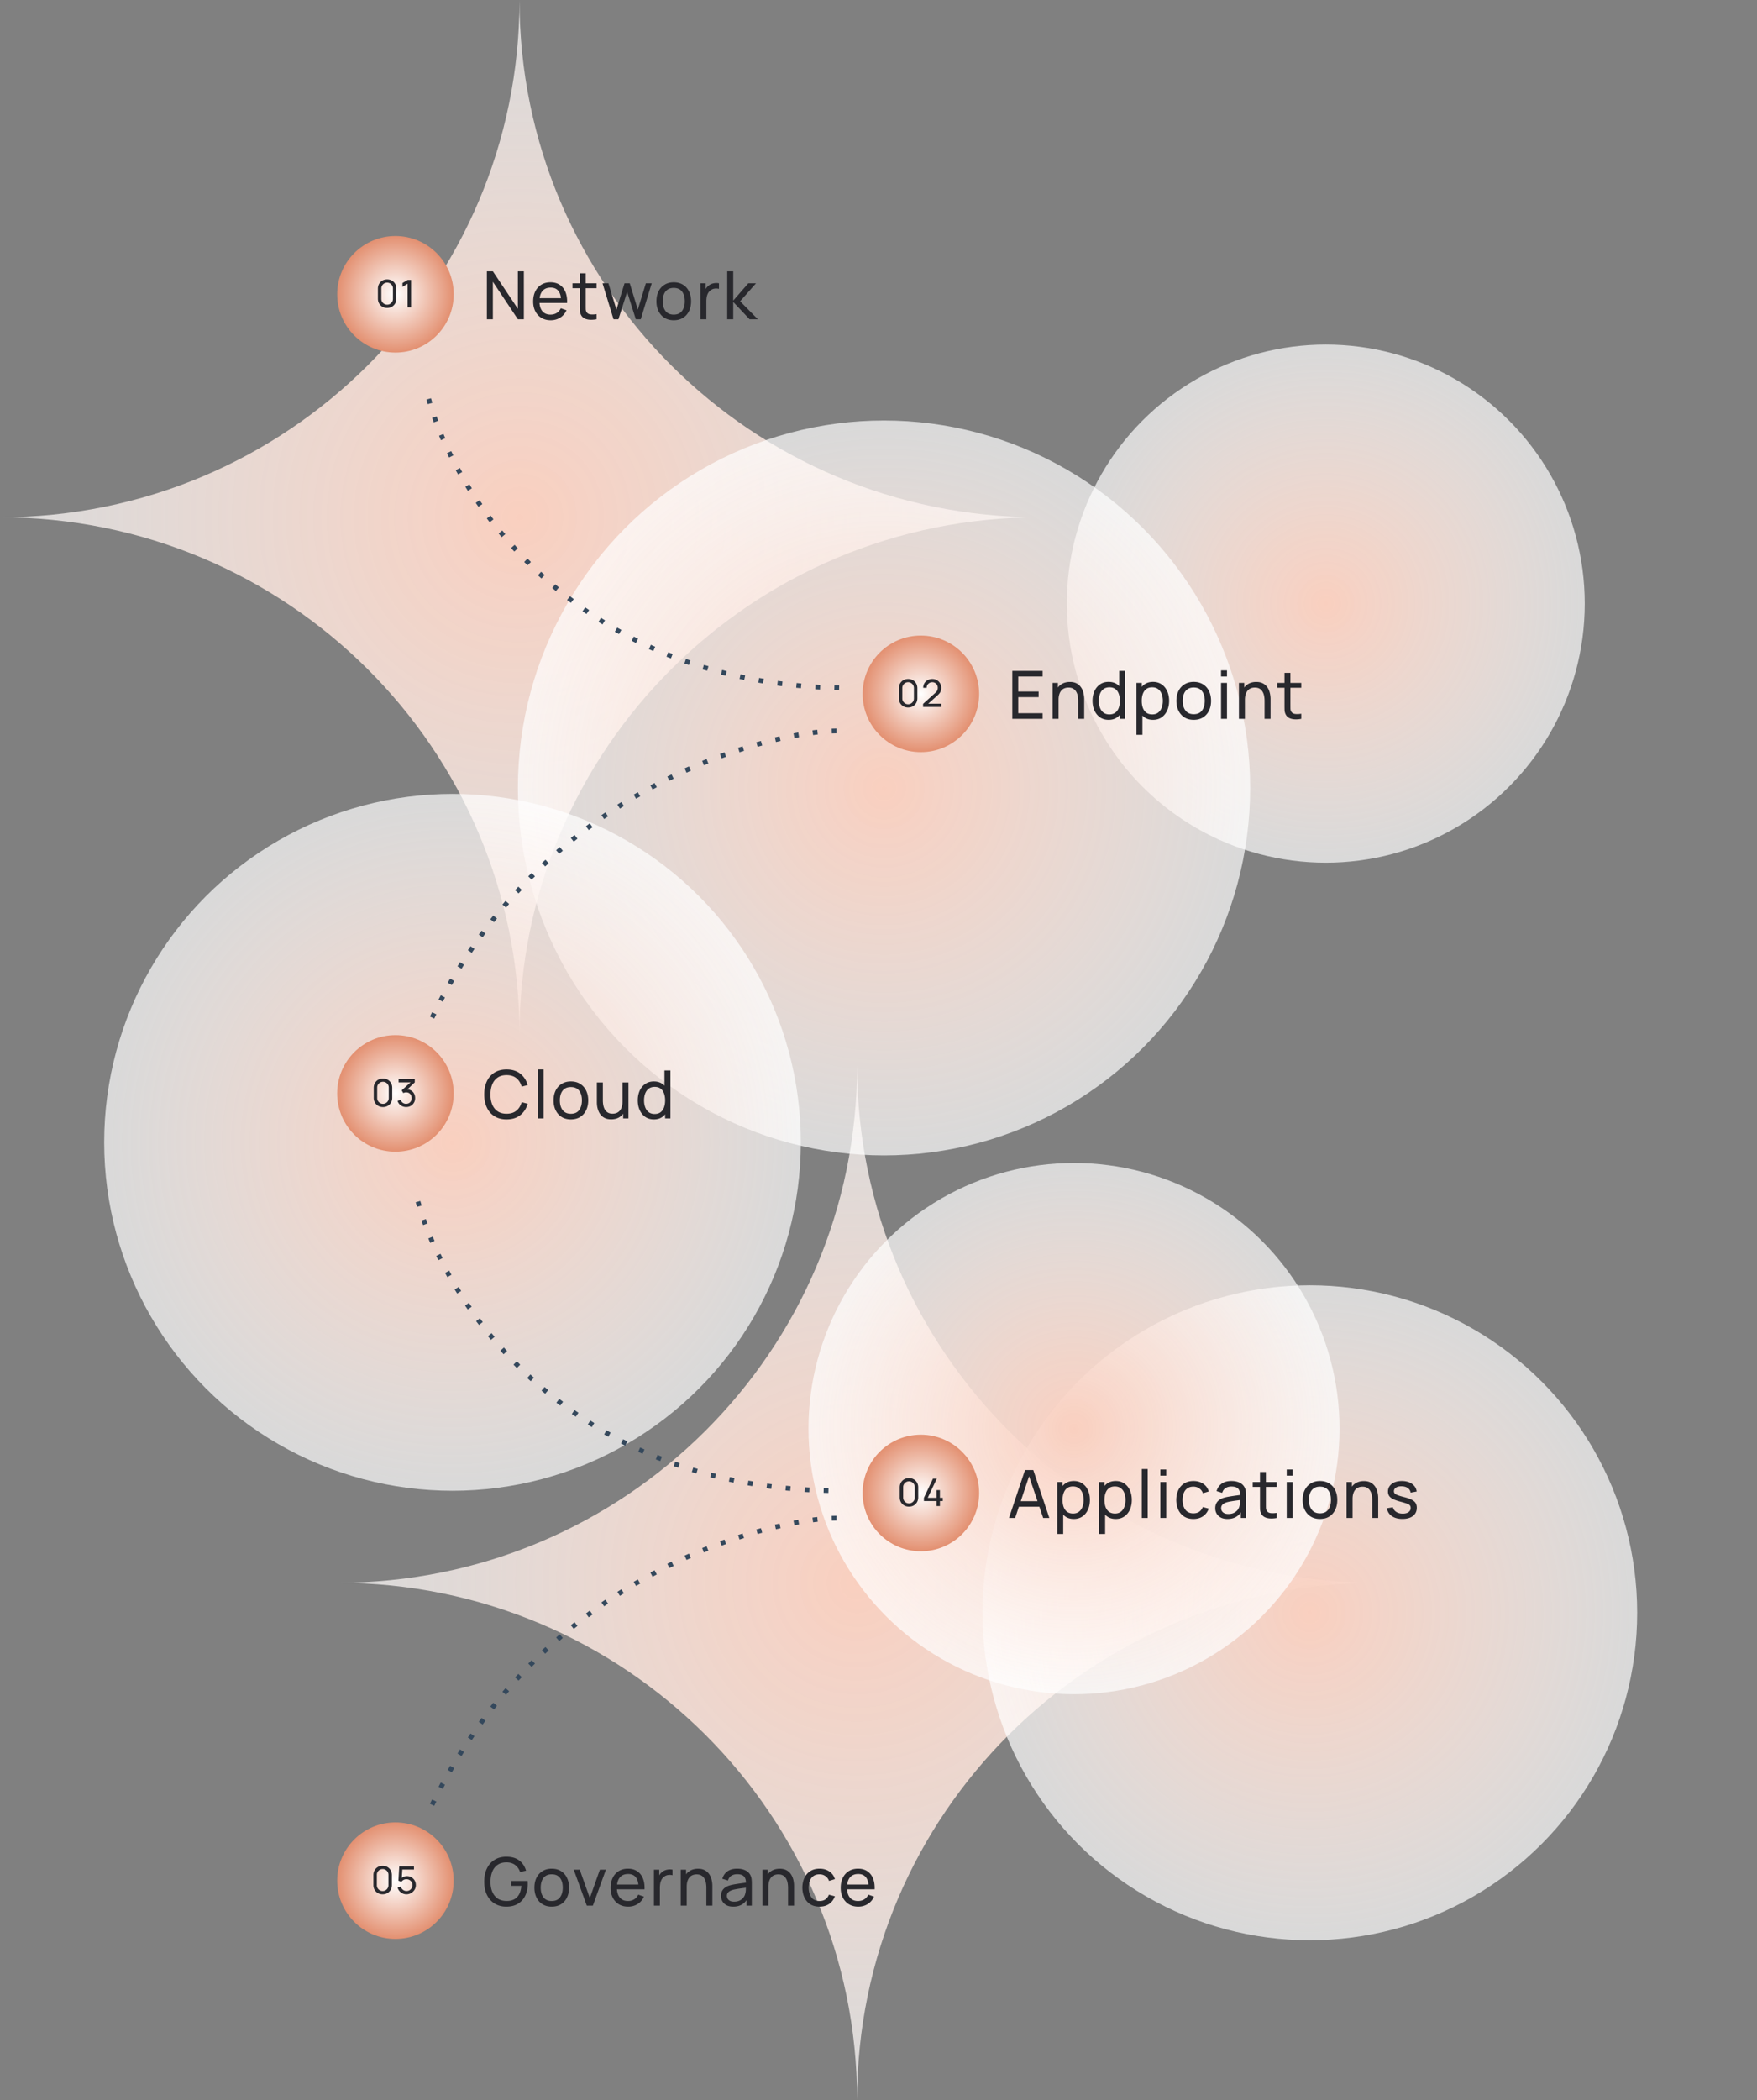 <svg xmlns="http://www.w3.org/2000/svg" width="739" height="883" fill="none"><rect width="100%" height="100%" fill="#808080" stroke="none"/><path fill="url(#a)" d="M218.5 435c0-120.113-97.822-217.5-218.5-217.5 120.667 0 218.5-97.374 218.5-217.5 0 120.115 97.822 217.5 218.5 217.5-120.666 0-218.5 97.375-218.5 217.5Z"/><path fill="url(#b)" d="M360.5 883c0-120.113-97.822-217.5-218.5-217.5 120.667 0 218.5-97.374 218.5-217.5 0 120.115 97.822 217.5 218.5 217.5-120.666 0-218.5 97.375-218.5 217.5Z"/><circle cx="557.621" cy="253.8" r="108.928" fill="url(#c)" transform="rotate(-60 557.621 253.8)"/><ellipse cx="371.822" cy="331.302" fill="url(#d)" rx="154" ry="154.5"/><circle cx="550.912" cy="678.094" r="137.691" fill="url(#e)" transform="rotate(-60 550.912 678.094)"/><circle cx="451.73" cy="600.661" r="111.68" fill="url(#f)" transform="rotate(-60 451.73 600.661)"/><circle cx="190.322" cy="480.301" r="146.5" fill="url(#g)"/><path fill="#28282D" d="M204.782 134.236v-20.16h2.52l10.514 15.75v-15.75h2.52v20.16h-2.52l-10.514-15.764v15.764h-2.52Zm26.861.42c-1.484 0-2.781-.326-3.892-.98-1.101-.662-1.96-1.582-2.576-2.758-.616-1.185-.924-2.566-.924-4.144 0-1.652.303-3.08.91-4.284.607-1.213 1.451-2.146 2.534-2.8 1.092-.662 2.371-.994 3.836-.994 1.521 0 2.814.35 3.878 1.05 1.073.7 1.876 1.699 2.408 2.996.541 1.298.775 2.842.7 4.634h-2.52v-.896c-.028-1.857-.406-3.243-1.134-4.158-.728-.924-1.811-1.386-3.248-1.386-1.54 0-2.711.495-3.514 1.484-.803.99-1.204 2.408-1.204 4.256 0 1.783.401 3.164 1.204 4.144.803.98 1.946 1.47 3.43 1.47.999 0 1.867-.228 2.604-.686.737-.457 1.316-1.115 1.736-1.974l2.394.826c-.588 1.335-1.475 2.371-2.66 3.108-1.176.728-2.497 1.092-3.962 1.092Zm-5.586-7.28v-2.002h11.172v2.002h-11.172Zm24.859 6.86c-.896.178-1.783.248-2.66.21-.868-.028-1.643-.2-2.324-.518a3.338 3.338 0 0 1-1.554-1.512 4.466 4.466 0 0 1-.49-1.806 68.43 68.43 0 0 1-.028-2.086v-13.608h2.492v13.496c0 .616.005 1.144.014 1.582.019.439.117.817.294 1.134.336.598.868.948 1.596 1.05.737.103 1.624.075 2.66-.084v2.142Zm-10.122-13.062v-2.058h10.122v2.058h-10.122Zm17.252 13.062-4.62-15.134 2.478.014 3.374 11.06 3.402-11.06h2.198l3.388 11.06 3.388-11.06h2.464l-4.62 15.12h-2.072l-3.654-11.494-3.654 11.494h-2.072Zm25.333.42c-1.503 0-2.8-.34-3.892-1.022-1.083-.681-1.918-1.624-2.506-2.828-.588-1.204-.882-2.585-.882-4.144 0-1.586.299-2.977.896-4.172.597-1.194 1.442-2.123 2.534-2.786 1.092-.672 2.375-1.008 3.85-1.008 1.512 0 2.814.341 3.906 1.022 1.092.672 1.927 1.61 2.506 2.814.588 1.195.882 2.572.882 4.13 0 1.578-.294 2.968-.882 4.172-.588 1.195-1.428 2.133-2.52 2.814-1.092.672-2.389 1.008-3.892 1.008Zm0-2.366c1.568 0 2.735-.522 3.5-1.568.765-1.045 1.148-2.398 1.148-4.06 0-1.708-.387-3.066-1.162-4.074-.775-1.017-1.937-1.526-3.486-1.526-1.055 0-1.923.238-2.604.714s-1.19 1.134-1.526 1.974c-.336.84-.504 1.811-.504 2.912 0 1.699.392 3.062 1.176 4.088.784 1.027 1.937 1.54 3.458 1.54Zm11.217 1.946v-15.12h2.226v3.654l-.364-.476a5.67 5.67 0 0 1 .686-1.288c.289-.392.611-.714.966-.966.392-.317.835-.56 1.33-.728a5.626 5.626 0 0 1 1.512-.294 4.89 4.89 0 0 1 1.442.098v2.338a4.733 4.733 0 0 0-1.722-.112 3.502 3.502 0 0 0-1.736.686 3.738 3.738 0 0 0-1.134 1.26 5.44 5.44 0 0 0-.546 1.61 9.82 9.82 0 0 0-.154 1.75v7.588h-2.506Zm11.271 0 .014-20.16h2.52v12.32l6.342-7.28h3.234l-6.678 7.56 7.462 7.56h-3.486l-6.874-7.28v7.28h-2.534Z"/><circle cx="166.322" cy="123.736" r="24.5" fill="url(#h)"/><path fill="#28282D" d="M162.832 129.476c-.746 0-1.413-.168-2-.504a3.826 3.826 0 0 1-1.384-1.384c-.336-.586-.504-1.253-.504-2v-4.224c0-.746.168-1.413.504-2a3.758 3.758 0 0 1 1.384-1.384c.587-.336 1.254-.504 2-.504.747 0 1.414.168 2 .504a3.671 3.671 0 0 1 1.384 1.384c.336.587.504 1.254.504 2v4.224c0 .747-.168 1.414-.504 2a3.736 3.736 0 0 1-1.384 1.384c-.586.336-1.253.504-2 .504Zm0-1.368c.454 0 .864-.109 1.232-.328.368-.218.662-.512.88-.88a2.39 2.39 0 0 0 .328-1.232v-4.392c0-.453-.109-.864-.328-1.232a2.481 2.481 0 0 0-.88-.88 2.37 2.37 0 0 0-1.232-.328c-.448 0-.858.11-1.232.328a2.49 2.49 0 0 0-.88.88 2.373 2.373 0 0 0-.328 1.232v4.392c0 .448.11.859.328 1.232.219.368.512.662.88.88.374.219.784.328 1.232.328Zm8.616 1.128v-9.944l-2.168 1.312v-1.592l2.168-1.296h1.448v11.52h-1.448Zm254.334 173v-20.16h12.74v2.366h-10.248v6.314h8.568v2.366h-8.568v6.748h10.248v2.366h-12.74Zm27.712 0v-7.574c0-.718-.066-1.409-.196-2.072a5.224 5.224 0 0 0-.658-1.778 3.4 3.4 0 0 0-1.26-1.26c-.523-.308-1.186-.462-1.988-.462-.626 0-1.195.108-1.708.322a3.35 3.35 0 0 0-1.302.952c-.364.43-.649.971-.854 1.624-.196.644-.294 1.405-.294 2.282l-1.638-.504c0-1.465.261-2.72.784-3.766.532-1.054 1.274-1.862 2.226-2.422.961-.569 2.09-.854 3.388-.854.98 0 1.815.154 2.506.462.69.308 1.264.719 1.722 1.232a5.848 5.848 0 0 1 1.078 1.708c.261.626.443 1.265.546 1.918.112.644.168 1.256.168 1.834v8.358h-2.52Zm-10.78 0v-15.12h2.24v4.046h.28v11.074h-2.52Zm23.579.42c-1.41 0-2.618-.35-3.626-1.05-1.008-.709-1.788-1.666-2.338-2.87-.542-1.204-.812-2.562-.812-4.074s.27-2.87.812-4.074c.55-1.204 1.33-2.151 2.338-2.842 1.008-.7 2.212-1.05 3.612-1.05 1.428 0 2.627.346 3.598 1.036.97.691 1.703 1.638 2.198 2.842.504 1.204.756 2.567.756 4.088 0 1.503-.252 2.861-.756 4.074-.495 1.204-1.228 2.161-2.198 2.87-.971.7-2.166 1.05-3.584 1.05Zm.308-2.282c1.017 0 1.852-.242 2.506-.728.653-.494 1.134-1.171 1.442-2.03.317-.868.476-1.852.476-2.954 0-1.12-.159-2.104-.476-2.954-.308-.858-.784-1.526-1.428-2.002-.644-.485-1.461-.728-2.45-.728-1.027 0-1.876.252-2.548.756-.663.504-1.158 1.186-1.484 2.044-.318.859-.476 1.82-.476 2.884 0 1.074.163 2.044.49 2.912.326.859.816 1.54 1.47 2.044.662.504 1.488.756 2.478.756Zm4.424 1.862v-11.13h-.28v-9.03h2.506v20.16h-2.226Zm13.932.42c-1.418 0-2.613-.35-3.584-1.05-.97-.709-1.708-1.666-2.212-2.87-.494-1.213-.742-2.571-.742-4.074 0-1.521.248-2.884.742-4.088.504-1.204 1.242-2.151 2.212-2.842.98-.69 2.18-1.036 3.598-1.036 1.4 0 2.604.35 3.612 1.05 1.018.691 1.797 1.638 2.338 2.842.542 1.204.812 2.562.812 4.074s-.27 2.87-.812 4.074c-.541 1.204-1.32 2.161-2.338 2.87-1.008.7-2.216 1.05-3.626 1.05Zm-6.958 6.3v-21.84h2.226v11.13h.28v10.71h-2.506Zm6.65-8.582c.999 0 1.825-.252 2.478-.756.654-.504 1.144-1.185 1.47-2.044.327-.868.49-1.838.49-2.912 0-1.064-.163-2.025-.49-2.884-.317-.858-.812-1.54-1.484-2.044-.662-.504-1.507-.756-2.534-.756-.98 0-1.792.243-2.436.728-.644.476-1.124 1.144-1.442 2.002-.317.85-.476 1.834-.476 2.954 0 1.102.154 2.086.462 2.954.318.859.803 1.536 1.456 2.03.654.486 1.489.728 2.506.728Zm17.433 2.282c-1.502 0-2.8-.34-3.892-1.022-1.082-.681-1.918-1.624-2.506-2.828-.588-1.204-.882-2.585-.882-4.144 0-1.586.299-2.977.896-4.172.598-1.194 1.442-2.123 2.534-2.786 1.092-.672 2.376-1.008 3.85-1.008 1.512 0 2.814.341 3.906 1.022 1.092.672 1.928 1.61 2.506 2.814.588 1.195.882 2.572.882 4.13 0 1.578-.294 2.968-.882 4.172-.588 1.195-1.428 2.133-2.52 2.814-1.092.672-2.389 1.008-3.892 1.008Zm0-2.366c1.568 0 2.735-.522 3.5-1.568.766-1.045 1.148-2.398 1.148-4.06 0-1.708-.387-3.066-1.162-4.074-.774-1.017-1.936-1.526-3.486-1.526-1.054 0-1.922.238-2.604.714-.681.476-1.19 1.134-1.526 1.974-.336.84-.504 1.811-.504 2.912 0 1.699.392 3.062 1.176 4.088.784 1.027 1.937 1.54 3.458 1.54Zm11.497-15.848v-2.576h2.492v2.576h-2.492Zm0 17.794v-15.12h2.492v15.12h-2.492Zm18.298 0v-7.574c0-.718-.065-1.409-.196-2.072a5.183 5.183 0 0 0-.658-1.778 3.4 3.4 0 0 0-1.26-1.26c-.522-.308-1.185-.462-1.988-.462-.625 0-1.194.108-1.708.322a3.35 3.35 0 0 0-1.302.952c-.364.43-.648.971-.854 1.624-.196.644-.294 1.405-.294 2.282l-1.638-.504c0-1.465.262-2.72.784-3.766.532-1.054 1.274-1.862 2.226-2.422.962-.569 2.091-.854 3.388-.854.98 0 1.816.154 2.506.462a4.988 4.988 0 0 1 1.722 1.232 5.807 5.807 0 0 1 1.078 1.708 8.25 8.25 0 0 1 .546 1.918c.112.644.168 1.256.168 1.834v8.358h-2.52Zm-10.78 0v-15.12h2.24v4.046h.28v11.074h-2.52Zm26.222 0c-.896.178-1.783.248-2.66.21-.868-.028-1.643-.2-2.324-.518a3.338 3.338 0 0 1-1.554-1.512 4.466 4.466 0 0 1-.49-1.806 68.43 68.43 0 0 1-.028-2.086v-13.608h2.492v13.496c0 .616.005 1.144.014 1.582.019.439.117.817.294 1.134.336.598.868.948 1.596 1.05.737.103 1.624.075 2.66-.084v2.142Zm-10.122-13.062v-2.058h10.122v2.058h-10.122Z"/><circle cx="387.322" cy="291.736" r="24.5" fill="url(#i)"/><path fill="#28282D" d="M381.957 297.476c-.746 0-1.413-.168-2-.504a3.826 3.826 0 0 1-1.384-1.384c-.336-.586-.504-1.253-.504-2v-4.224c0-.746.168-1.413.504-2a3.758 3.758 0 0 1 1.384-1.384c.587-.336 1.254-.504 2-.504.747 0 1.414.168 2 .504a3.671 3.671 0 0 1 1.384 1.384c.336.587.504 1.254.504 2v4.224c0 .747-.168 1.414-.504 2a3.736 3.736 0 0 1-1.384 1.384c-.586.336-1.253.504-2 .504Zm0-1.368c.454 0 .864-.109 1.232-.328.368-.218.662-.512.88-.88a2.39 2.39 0 0 0 .328-1.232v-4.392c0-.453-.109-.864-.328-1.232a2.481 2.481 0 0 0-.88-.88 2.37 2.37 0 0 0-1.232-.328c-.448 0-.858.11-1.232.328a2.49 2.49 0 0 0-.88.88 2.373 2.373 0 0 0-.328 1.232v4.392c0 .448.11.859.328 1.232.219.368.512.662.88.88.374.219.784.328 1.232.328Zm6.288 1.12.008-1.28 5.112-4.6c.427-.384.712-.746.856-1.088.149-.346.224-.701.224-1.064a2.39 2.39 0 0 0-.304-1.2 2.272 2.272 0 0 0-2.016-1.16c-.459 0-.867.11-1.224.328-.357.214-.64.499-.848.856a2.27 2.27 0 0 0-.296 1.168h-1.456c0-.725.168-1.365.504-1.92.336-.56.792-.997 1.368-1.312.581-.32 1.24-.48 1.976-.48.715 0 1.355.166 1.92.496a3.577 3.577 0 0 1 1.336 1.336c.331.56.496 1.195.496 1.904 0 .502-.064.936-.192 1.304-.123.368-.315.71-.576 1.024-.261.31-.589.64-.984.992l-4.248 3.816-.184-.48h6.184v1.36h-7.656ZM213.07 470.656c-2.006 0-3.71-.443-5.11-1.33-1.4-.886-2.468-2.118-3.206-3.696-.728-1.577-1.092-3.402-1.092-5.474s.364-3.896 1.092-5.474c.738-1.577 1.806-2.809 3.206-3.696 1.4-.886 3.104-1.33 5.11-1.33 2.334 0 4.252.593 5.754 1.778 1.512 1.186 2.553 2.782 3.122 4.788l-2.534.672c-.41-1.502-1.143-2.688-2.198-3.556-1.054-.868-2.436-1.302-4.144-1.302-1.502 0-2.753.341-3.752 1.022-.998.682-1.75 1.634-2.254 2.856-.504 1.214-.76 2.628-.77 4.242-.009 1.606.238 3.02.742 4.242.504 1.214 1.26 2.166 2.268 2.856 1.008.682 2.264 1.022 3.766 1.022 1.708 0 3.09-.434 4.144-1.302 1.055-.877 1.788-2.062 2.198-3.556l2.534.672c-.569 1.998-1.61 3.594-3.122 4.788-1.502 1.186-3.42 1.778-5.754 1.778Zm13.067-.42v-20.58h2.492v20.58h-2.492Zm13.972.42c-1.502 0-2.8-.34-3.892-1.022-1.082-.681-1.918-1.624-2.506-2.828-.588-1.204-.882-2.585-.882-4.144 0-1.586.299-2.977.896-4.172.598-1.194 1.442-2.123 2.534-2.786 1.092-.672 2.376-1.008 3.85-1.008 1.512 0 2.814.341 3.906 1.022 1.092.672 1.928 1.61 2.506 2.814.588 1.195.882 2.572.882 4.13 0 1.578-.294 2.968-.882 4.172-.588 1.195-1.428 2.133-2.52 2.814-1.092.672-2.389 1.008-3.892 1.008Zm0-2.366c1.568 0 2.735-.522 3.5-1.568.766-1.045 1.148-2.398 1.148-4.06 0-1.708-.387-3.066-1.162-4.074-.774-1.017-1.936-1.526-3.486-1.526-1.054 0-1.922.238-2.604.714-.681.476-1.19 1.134-1.526 1.974-.336.84-.504 1.811-.504 2.912 0 1.699.392 3.062 1.176 4.088.784 1.027 1.937 1.54 3.458 1.54Zm16.957 2.338c-.971 0-1.806-.154-2.506-.462a4.975 4.975 0 0 1-1.722-1.232 6.035 6.035 0 0 1-1.078-1.708 8.777 8.777 0 0 1-.56-1.918 11.8 11.8 0 0 1-.154-1.834v-8.358h2.52v7.574c0 .71.065 1.396.196 2.058.13.663.35 1.26.658 1.792.317.532.737.952 1.26 1.26.532.308 1.194.462 1.988.462.625 0 1.194-.107 1.708-.322a3.507 3.507 0 0 0 1.316-.952c.364-.429.644-.97.84-1.624.196-.653.294-1.414.294-2.282l1.638.504c0 1.456-.266 2.712-.798 3.766-.523 1.055-1.265 1.867-2.226 2.436-.952.56-2.077.84-3.374.84Zm5.04-.392v-4.046h-.28v-11.074h2.506v15.12h-2.226Zm12.921.42c-1.409 0-2.618-.35-3.626-1.05-1.008-.709-1.787-1.666-2.338-2.87-.541-1.204-.812-2.562-.812-4.074s.271-2.87.812-4.074c.551-1.204 1.33-2.151 2.338-2.842 1.008-.7 2.212-1.05 3.612-1.05 1.428 0 2.628.346 3.598 1.036.971.691 1.704 1.638 2.198 2.842.504 1.204.756 2.567.756 4.088 0 1.503-.252 2.861-.756 4.074-.494 1.204-1.227 2.161-2.198 2.87-.97.7-2.165 1.05-3.584 1.05Zm.308-2.282c1.018 0 1.853-.242 2.506-.728.654-.494 1.134-1.171 1.442-2.03.318-.868.476-1.852.476-2.954 0-1.12-.158-2.104-.476-2.954-.308-.858-.784-1.526-1.428-2.002-.644-.485-1.46-.728-2.45-.728-1.026 0-1.876.252-2.548.756-.662.504-1.157 1.186-1.484 2.044-.317.859-.476 1.82-.476 2.884 0 1.074.164 2.044.49 2.912.327.859.817 1.54 1.47 2.044.663.504 1.489.756 2.478.756Zm4.424 1.862v-11.13h-.28v-9.03h2.506v20.16h-2.226Z"/><circle cx="166.322" cy="459.736" r="24.5" fill="url(#j)"/><path fill="#28282D" d="M161.082 465.476c-.746 0-1.413-.168-2-.504a3.826 3.826 0 0 1-1.384-1.384c-.336-.586-.504-1.253-.504-2v-4.224c0-.746.168-1.413.504-2a3.758 3.758 0 0 1 1.384-1.384c.587-.336 1.254-.504 2-.504.747 0 1.414.168 2 .504a3.671 3.671 0 0 1 1.384 1.384c.336.587.504 1.254.504 2v4.224c0 .747-.168 1.414-.504 2a3.736 3.736 0 0 1-1.384 1.384c-.586.336-1.253.504-2 .504Zm0-1.368c.454 0 .864-.109 1.232-.328.368-.218.662-.512.88-.88a2.39 2.39 0 0 0 .328-1.232v-4.392c0-.453-.109-.864-.328-1.232a2.481 2.481 0 0 0-.88-.88 2.37 2.37 0 0 0-1.232-.328c-.448 0-.858.11-1.232.328a2.49 2.49 0 0 0-.88.88 2.373 2.373 0 0 0-.328 1.232v4.392c0 .448.11.859.328 1.232.219.368.512.662.88.88.374.219.784.328 1.232.328Zm9.768 1.352a4.037 4.037 0 0 1-1.592-.312 3.76 3.76 0 0 1-1.272-.896 3.629 3.629 0 0 1-.776-1.384l1.368-.392c.176.534.469.939.88 1.216.411.278.872.414 1.384.408.469-.01.875-.117 1.216-.32.347-.208.613-.49.8-.848.192-.357.288-.77.288-1.24 0-.714-.213-1.293-.64-1.736-.427-.448-.987-.672-1.68-.672a2.677 2.677 0 0 0-1.192.304l-.688-1.128 4.272-3.864.184.48h-5.736v-1.36h6.792v1.368l-3.64 3.488-.016-.504c.763-.053 1.429.072 2 .376a3.227 3.227 0 0 1 1.328 1.304c.32.566.48 1.214.48 1.944 0 .736-.165 1.387-.496 1.952a3.627 3.627 0 0 1-1.344 1.336c-.565.32-1.205.48-1.92.48Zm253.532 172.776 6.748-20.16h3.472l6.748 20.16h-2.59l-6.314-18.704h.784l-6.258 18.704h-2.59Zm3.248-4.718v-2.338h10.472v2.338H427.63Zm24.01 5.138c-1.418 0-2.613-.35-3.584-1.05-.97-.709-1.708-1.666-2.212-2.87-.494-1.213-.742-2.571-.742-4.074 0-1.521.248-2.884.742-4.088.504-1.204 1.242-2.151 2.212-2.842.98-.69 2.18-1.036 3.598-1.036 1.4 0 2.604.35 3.612 1.05 1.018.691 1.797 1.638 2.338 2.842.542 1.204.812 2.562.812 4.074s-.27 2.87-.812 4.074c-.541 1.204-1.32 2.161-2.338 2.87-1.008.7-2.216 1.05-3.626 1.05Zm-6.958 6.3v-21.84h2.226v11.13h.28v10.71h-2.506Zm6.65-8.582c.999 0 1.825-.252 2.478-.756.654-.504 1.144-1.185 1.47-2.044.327-.868.49-1.838.49-2.912 0-1.064-.163-2.025-.49-2.884-.317-.858-.812-1.54-1.484-2.044-.662-.504-1.507-.756-2.534-.756-.98 0-1.792.243-2.436.728-.644.476-1.124 1.144-1.442 2.002-.317.85-.476 1.834-.476 2.954 0 1.102.154 2.086.462 2.954.318.859.803 1.536 1.456 2.03.654.486 1.489.728 2.506.728Zm17.938 2.282c-1.419 0-2.614-.35-3.584-1.05-.971-.709-1.708-1.666-2.212-2.87-.495-1.213-.742-2.571-.742-4.074 0-1.521.247-2.884.742-4.088.504-1.204 1.241-2.151 2.212-2.842.98-.69 2.179-1.036 3.598-1.036 1.4 0 2.604.35 3.612 1.05 1.017.691 1.796 1.638 2.338 2.842.541 1.204.812 2.562.812 4.074s-.271 2.87-.812 4.074c-.542 1.204-1.321 2.161-2.338 2.87-1.008.7-2.217 1.05-3.626 1.05Zm-6.958 6.3v-21.84h2.226v11.13h.28v10.71h-2.506Zm6.65-8.582c.998 0 1.824-.252 2.478-.756.653-.504 1.143-1.185 1.47-2.044.326-.868.49-1.838.49-2.912 0-1.064-.164-2.025-.49-2.884-.318-.858-.812-1.54-1.484-2.044-.663-.504-1.508-.756-2.534-.756-.98 0-1.792.243-2.436.728-.644.476-1.125 1.144-1.442 2.002-.318.85-.476 1.834-.476 2.954 0 1.102.154 2.086.462 2.954.317.859.802 1.536 1.456 2.03.653.486 1.488.728 2.506.728Zm11.273 1.862v-20.58h2.492v20.58h-2.492Zm7.812-17.794v-2.576h2.492v2.576h-2.492Zm0 17.794v-15.12h2.492v15.12h-2.492Zm13.903.42c-1.531 0-2.833-.34-3.906-1.022-1.064-.69-1.876-1.638-2.436-2.842-.56-1.204-.849-2.576-.868-4.116.019-1.577.313-2.963.882-4.158.579-1.204 1.405-2.142 2.478-2.814 1.073-.672 2.366-1.008 3.878-1.008 1.596 0 2.968.392 4.116 1.176 1.157.784 1.932 1.858 2.324 3.22l-2.464.742c-.317-.877-.835-1.558-1.554-2.044-.709-.485-1.526-.728-2.45-.728-1.036 0-1.89.243-2.562.728-.672.476-1.171 1.139-1.498 1.988-.327.84-.495 1.806-.504 2.898.019 1.68.406 3.038 1.162 4.074.765 1.027 1.899 1.54 3.402 1.54.989 0 1.811-.224 2.464-.672.653-.457 1.148-1.115 1.484-1.974l2.52.658c-.523 1.41-1.339 2.488-2.45 3.234-1.111.747-2.45 1.12-4.018 1.12Zm14.327 0c-1.13 0-2.077-.205-2.842-.616-.756-.42-1.33-.97-1.722-1.652a4.492 4.492 0 0 1-.574-2.24c0-.793.149-1.479.448-2.058a4.023 4.023 0 0 1 1.288-1.456c.55-.392 1.208-.7 1.974-.924a22.526 22.526 0 0 1 2.408-.504 85.183 85.183 0 0 1 2.716-.406c.914-.121 1.768-.238 2.562-.35l-.896.518c.028-1.344-.243-2.338-.812-2.982-.56-.644-1.531-.966-2.912-.966-.915 0-1.718.21-2.408.63-.682.411-1.162 1.083-1.442 2.016l-2.366-.714c.364-1.325 1.068-2.366 2.114-3.122 1.045-.756 2.422-1.134 4.13-1.134 1.372 0 2.548.248 3.528.742.989.486 1.698 1.223 2.128 2.212.214.467.35.976.406 1.526.056.542.084 1.111.084 1.708v9.352h-2.212v-3.626l.518.336c-.57 1.223-1.368 2.147-2.394 2.772-1.018.626-2.259.938-3.724.938Zm.378-2.086c.896 0 1.67-.158 2.324-.476.662-.326 1.194-.751 1.596-1.274.401-.532.662-1.11.784-1.736.14-.466.214-.984.224-1.554.018-.578.028-1.022.028-1.33l.868.378c-.812.112-1.61.22-2.394.322-.784.103-1.526.215-2.226.336-.7.112-1.33.248-1.89.406a6.191 6.191 0 0 0-1.162.504 2.651 2.651 0 0 0-.868.798c-.215.318-.322.714-.322 1.19 0 .411.102.803.308 1.176.214.374.541.677.98.91.448.234 1.031.35 1.75.35Zm20.356 1.666c-.896.178-1.783.248-2.66.21-.868-.028-1.643-.2-2.324-.518a3.33 3.33 0 0 1-1.554-1.512 4.466 4.466 0 0 1-.49-1.806 68.43 68.43 0 0 1-.028-2.086v-13.608h2.492v13.496c0 .616.004 1.144.014 1.582.018.439.116.817.294 1.134.336.598.868.948 1.596 1.05.737.103 1.624.075 2.66-.084v2.142Zm-10.122-13.062v-2.058h10.122v2.058h-10.122Zm14.311-4.732v-2.576h2.492v2.576H541.2Zm0 17.794v-15.12h2.492v15.12H541.2Zm13.973.42c-1.503 0-2.8-.34-3.892-1.022-1.083-.681-1.918-1.624-2.506-2.828-.588-1.204-.882-2.585-.882-4.144 0-1.586.299-2.977.896-4.172.597-1.194 1.442-2.123 2.534-2.786 1.092-.672 2.375-1.008 3.85-1.008 1.512 0 2.814.341 3.906 1.022 1.092.672 1.927 1.61 2.506 2.814.588 1.195.882 2.572.882 4.13 0 1.578-.294 2.968-.882 4.172-.588 1.195-1.428 2.133-2.52 2.814-1.092.672-2.389 1.008-3.892 1.008Zm0-2.366c1.568 0 2.735-.522 3.5-1.568.765-1.045 1.148-2.398 1.148-4.06 0-1.708-.387-3.066-1.162-4.074-.775-1.017-1.937-1.526-3.486-1.526-1.055 0-1.923.238-2.604.714s-1.19 1.134-1.526 1.974c-.336.84-.504 1.811-.504 2.912 0 1.699.392 3.062 1.176 4.088.784 1.027 1.937 1.54 3.458 1.54Zm21.982 1.946v-7.574c0-.718-.065-1.409-.196-2.072a5.183 5.183 0 0 0-.658-1.778 3.4 3.4 0 0 0-1.26-1.26c-.522-.308-1.185-.462-1.988-.462-.625 0-1.194.108-1.708.322a3.35 3.35 0 0 0-1.302.952c-.364.43-.648.971-.854 1.624-.196.644-.294 1.405-.294 2.282l-1.638-.504c0-1.465.262-2.72.784-3.766.532-1.054 1.274-1.862 2.226-2.422.962-.569 2.091-.854 3.388-.854.98 0 1.816.154 2.506.462a4.988 4.988 0 0 1 1.722 1.232 5.807 5.807 0 0 1 1.078 1.708 8.25 8.25 0 0 1 .546 1.918c.112.644.168 1.256.168 1.834v8.358h-2.52Zm-10.78 0v-15.12h2.24v4.046h.28v11.074h-2.52Zm23.492.406c-1.801 0-3.281-.392-4.438-1.176-1.148-.793-1.853-1.899-2.114-3.318l2.548-.406c.205.822.677 1.475 1.414 1.96.737.476 1.652.714 2.744.714 1.036 0 1.848-.214 2.436-.644.588-.429.882-1.012.882-1.75 0-.429-.098-.774-.294-1.036-.196-.27-.602-.522-1.218-.756-.607-.233-1.526-.513-2.758-.84-1.335-.354-2.385-.723-3.15-1.106-.765-.382-1.311-.826-1.638-1.33-.327-.504-.49-1.115-.49-1.834 0-.886.243-1.661.728-2.324.485-.672 1.162-1.19 2.03-1.554.877-.364 1.895-.546 3.052-.546 1.148 0 2.175.182 3.08.546.905.364 1.633.882 2.184 1.554.56.663.891 1.438.994 2.324l-2.548.462c-.121-.812-.513-1.451-1.176-1.918-.653-.466-1.498-.714-2.534-.742-.98-.037-1.778.136-2.394.518-.607.383-.91.901-.91 1.554 0 .364.112.677.336.938.233.262.658.509 1.274.742.625.234 1.531.5 2.716.798 1.335.336 2.385.705 3.15 1.106.775.392 1.325.859 1.652 1.4.327.532.49 1.19.49 1.974 0 1.456-.537 2.604-1.61 3.444-1.073.831-2.553 1.246-4.438 1.246Z"/><circle cx="387.322" cy="627.736" r="24.5" fill="url(#k)"/><path fill="#28282D" d="M382.317 633.476c-.747 0-1.414-.168-2-.504a3.81 3.81 0 0 1-1.384-1.384c-.336-.586-.504-1.253-.504-2v-4.224c0-.746.168-1.413.504-2a3.743 3.743 0 0 1 1.384-1.384c.586-.336 1.253-.504 2-.504.746 0 1.413.168 2 .504a3.678 3.678 0 0 1 1.384 1.384c.336.587.504 1.254.504 2v4.224c0 .747-.168 1.414-.504 2a3.743 3.743 0 0 1-1.384 1.384c-.587.336-1.254.504-2 .504Zm0-1.368c.453 0 .864-.109 1.232-.328.368-.218.661-.512.88-.88.218-.373.328-.784.328-1.232v-4.392c0-.453-.11-.864-.328-1.232a2.49 2.49 0 0 0-.88-.88 2.373 2.373 0 0 0-1.232-.328c-.448 0-.859.11-1.232.328a2.481 2.481 0 0 0-.88.88 2.364 2.364 0 0 0-.328 1.232v4.392c0 .448.109.859.328 1.232.218.368.512.662.88.88a2.39 2.39 0 0 0 1.232.328Zm11.583 1.128v-2.12h-5.296v-1.352l3.8-8.048h1.616l-3.8 8.048h3.68v-3.24h1.44v3.24h1.2v1.352h-1.2v2.12h-1.44Zm-180.956 168.42c-1.381 0-2.641-.242-3.78-.728a8.33 8.33 0 0 1-2.94-2.086c-.821-.914-1.456-2.016-1.904-3.304-.438-1.297-.658-2.758-.658-4.382 0-2.146.383-4.004 1.148-5.572.766-1.568 1.844-2.776 3.234-3.626 1.391-.858 3.024-1.288 4.9-1.288 2.259 0 4.079.528 5.46 1.582 1.382 1.046 2.334 2.478 2.856 4.298l-2.52.518c-.42-1.222-1.11-2.198-2.072-2.926-.961-.728-2.16-1.092-3.598-1.092-1.502-.009-2.753.327-3.752 1.008-.989.672-1.736 1.62-2.24 2.842-.504 1.223-.76 2.642-.77 4.256-.009 1.606.238 3.015.742 4.228.504 1.214 1.256 2.166 2.254 2.856 1.008.682 2.264 1.027 3.766 1.036 1.298.01 2.39-.238 3.276-.742.887-.504 1.573-1.232 2.058-2.184.486-.952.78-2.095.882-3.43h-4.284v-2.058h6.916c.028.187.042.411.042.672.01.252.014.425.014.518 0 1.839-.345 3.486-1.036 4.942a7.863 7.863 0 0 1-3.038 3.416c-1.334.831-2.986 1.246-4.956 1.246Zm19.107 0c-1.503 0-2.8-.34-3.892-1.022-1.083-.681-1.918-1.624-2.506-2.828-.588-1.204-.882-2.585-.882-4.144 0-1.586.298-2.977.896-4.172.597-1.194 1.442-2.123 2.534-2.786 1.092-.672 2.375-1.008 3.85-1.008 1.512 0 2.814.341 3.906 1.022 1.092.672 1.927 1.61 2.506 2.814.588 1.195.882 2.572.882 4.13 0 1.578-.294 2.968-.882 4.172-.588 1.195-1.428 2.133-2.52 2.814-1.092.672-2.39 1.008-3.892 1.008Zm0-2.366c1.568 0 2.734-.522 3.5-1.568.765-1.045 1.148-2.398 1.148-4.06 0-1.708-.388-3.066-1.162-4.074-.775-1.017-1.937-1.526-3.486-1.526-1.055 0-1.923.238-2.604.714-.682.476-1.19 1.134-1.526 1.974-.336.84-.504 1.811-.504 2.912 0 1.699.392 3.062 1.176 4.088.784 1.027 1.936 1.54 3.458 1.54Zm14.757 1.946-5.488-15.12h2.52l4.242 11.942 4.228-11.942h2.534l-5.488 15.12h-2.548Zm17.413.42c-1.484 0-2.781-.326-3.892-.98-1.101-.662-1.96-1.582-2.576-2.758-.616-1.185-.924-2.566-.924-4.144 0-1.652.304-3.08.91-4.284.607-1.213 1.452-2.146 2.534-2.8 1.092-.662 2.371-.994 3.836-.994 1.522 0 2.814.35 3.878 1.05 1.074.7 1.876 1.699 2.408 2.996.542 1.298.775 2.842.7 4.634h-2.52v-.896c-.028-1.857-.406-3.243-1.134-4.158-.728-.924-1.81-1.386-3.248-1.386-1.54 0-2.711.495-3.514 1.484-.802.99-1.204 2.408-1.204 4.256 0 1.783.402 3.164 1.204 4.144.803.98 1.946 1.47 3.43 1.47.999 0 1.867-.228 2.604-.686.738-.457 1.316-1.115 1.736-1.974l2.394.826c-.588 1.335-1.474 2.371-2.66 3.108-1.176.728-2.496 1.092-3.962 1.092Zm-5.586-7.28v-2.002h11.172v2.002h-11.172Zm16.417 6.86v-15.12h2.226v3.654l-.364-.476a5.71 5.71 0 0 1 .686-1.288c.29-.392.612-.714.966-.966.392-.317.836-.56 1.33-.728a5.64 5.64 0 0 1 1.512-.294 4.887 4.887 0 0 1 1.442.098v2.338c-.522-.14-1.096-.177-1.722-.112a3.505 3.505 0 0 0-1.736.686 3.76 3.76 0 0 0-1.134 1.26 5.497 5.497 0 0 0-.546 1.61 9.913 9.913 0 0 0-.154 1.75v7.588h-2.506Zm22.052 0v-7.574c0-.718-.066-1.409-.196-2.072a5.224 5.224 0 0 0-.658-1.778 3.4 3.4 0 0 0-1.26-1.26c-.523-.308-1.186-.462-1.988-.462-.626 0-1.195.108-1.708.322a3.35 3.35 0 0 0-1.302.952c-.364.43-.649.971-.854 1.624-.196.644-.294 1.405-.294 2.282l-1.638-.504c0-1.465.261-2.72.784-3.766.532-1.054 1.274-1.862 2.226-2.422.961-.569 2.09-.854 3.388-.854.98 0 1.815.154 2.506.462.69.308 1.264.719 1.722 1.232a5.848 5.848 0 0 1 1.078 1.708c.261.626.443 1.265.546 1.918.112.644.168 1.256.168 1.834v8.358h-2.52Zm-10.78 0v-15.12h2.24v4.046h.28v11.074h-2.52Zm22.078.42c-1.13 0-2.077-.205-2.842-.616-.756-.42-1.33-.97-1.722-1.652a4.492 4.492 0 0 1-.574-2.24c0-.793.149-1.479.448-2.058a4.023 4.023 0 0 1 1.288-1.456c.55-.392 1.208-.7 1.974-.924a22.526 22.526 0 0 1 2.408-.504 85.183 85.183 0 0 1 2.716-.406c.914-.121 1.768-.238 2.562-.35l-.896.518c.028-1.344-.243-2.338-.812-2.982-.56-.644-1.531-.966-2.912-.966-.915 0-1.718.21-2.408.63-.682.411-1.162 1.083-1.442 2.016l-2.366-.714c.364-1.325 1.068-2.366 2.114-3.122 1.045-.756 2.422-1.134 4.13-1.134 1.372 0 2.548.248 3.528.742.989.486 1.698 1.223 2.128 2.212.214.467.35.976.406 1.526.056.542.084 1.111.084 1.708v9.352h-2.212v-3.626l.518.336c-.57 1.223-1.368 2.147-2.394 2.772-1.018.626-2.259.938-3.724.938Zm.378-2.086c.896 0 1.67-.158 2.324-.476.662-.326 1.194-.751 1.596-1.274.401-.532.662-1.11.784-1.736.14-.466.214-.984.224-1.554.018-.578.028-1.022.028-1.33l.868.378c-.812.112-1.61.22-2.394.322-.784.103-1.526.215-2.226.336-.7.112-1.33.248-1.89.406a6.191 6.191 0 0 0-1.162.504 2.651 2.651 0 0 0-.868.798c-.215.318-.322.714-.322 1.19 0 .411.102.803.308 1.176.214.374.541.677.98.91.448.234 1.031.35 1.75.35Zm22.68 1.666v-7.574c0-.718-.066-1.409-.196-2.072a5.224 5.224 0 0 0-.658-1.778 3.4 3.4 0 0 0-1.26-1.26c-.523-.308-1.186-.462-1.988-.462-.626 0-1.195.108-1.708.322a3.35 3.35 0 0 0-1.302.952c-.364.43-.649.971-.854 1.624-.196.644-.294 1.405-.294 2.282l-1.638-.504c0-1.465.261-2.72.784-3.766.532-1.054 1.274-1.862 2.226-2.422.961-.569 2.09-.854 3.388-.854.98 0 1.815.154 2.506.462.69.308 1.264.719 1.722 1.232a5.848 5.848 0 0 1 1.078 1.708c.261.626.443 1.265.546 1.918.112.644.168 1.256.168 1.834v8.358h-2.52Zm-10.78 0v-15.12h2.24v4.046h.28v11.074h-2.52Zm24.013.42c-1.531 0-2.833-.34-3.906-1.022-1.064-.69-1.876-1.638-2.436-2.842-.56-1.204-.85-2.576-.868-4.116.018-1.577.312-2.963.882-4.158.578-1.204 1.404-2.142 2.478-2.814 1.073-.672 2.366-1.008 3.878-1.008 1.596 0 2.968.392 4.116 1.176 1.157.784 1.932 1.858 2.324 3.22l-2.464.742c-.318-.877-.836-1.558-1.554-2.044-.71-.485-1.526-.728-2.45-.728-1.036 0-1.89.243-2.562.728-.672.476-1.172 1.139-1.498 1.988-.327.84-.495 1.806-.504 2.898.018 1.68.406 3.038 1.162 4.074.765 1.027 1.899 1.54 3.402 1.54.989 0 1.81-.224 2.464-.672.653-.457 1.148-1.115 1.484-1.974l2.52.658c-.523 1.41-1.34 2.488-2.45 3.234-1.111.747-2.45 1.12-4.018 1.12Zm16.307 0c-1.484 0-2.782-.326-3.892-.98-1.102-.662-1.96-1.582-2.576-2.758-.616-1.185-.924-2.566-.924-4.144 0-1.652.303-3.08.91-4.284.606-1.213 1.451-2.146 2.534-2.8 1.092-.662 2.37-.994 3.836-.994 1.521 0 2.814.35 3.878 1.05 1.073.7 1.876 1.699 2.408 2.996.541 1.298.774 2.842.7 4.634h-2.52v-.896c-.028-1.857-.406-3.243-1.134-4.158-.728-.924-1.811-1.386-3.248-1.386-1.54 0-2.712.495-3.514 1.484-.803.99-1.204 2.408-1.204 4.256 0 1.783.401 3.164 1.204 4.144.802.98 1.946 1.47 3.43 1.47.998 0 1.866-.228 2.604-.686.737-.457 1.316-1.115 1.736-1.974l2.394.826c-.588 1.335-1.475 2.371-2.66 3.108-1.176.728-2.497 1.092-3.962 1.092Zm-5.586-7.28v-2.002h11.172v2.002h-11.172Z"/><circle cx="166.322" cy="790.736" r="24.5" fill="url(#l)"/><path fill="#28282D" d="M160.942 796.476c-.747 0-1.414-.168-2-.504a3.81 3.81 0 0 1-1.384-1.384c-.336-.586-.504-1.253-.504-2v-4.224c0-.746.168-1.413.504-2a3.743 3.743 0 0 1 1.384-1.384c.586-.336 1.253-.504 2-.504.746 0 1.413.168 2 .504a3.678 3.678 0 0 1 1.384 1.384c.336.587.504 1.254.504 2v4.224c0 .747-.168 1.414-.504 2a3.743 3.743 0 0 1-1.384 1.384c-.587.336-1.254.504-2 .504Zm0-1.368c.453 0 .864-.109 1.232-.328.368-.218.661-.512.88-.88.218-.373.328-.784.328-1.232v-4.392c0-.453-.11-.864-.328-1.232a2.49 2.49 0 0 0-.88-.88 2.373 2.373 0 0 0-1.232-.328c-.448 0-.859.11-1.232.328a2.481 2.481 0 0 0-.88.88 2.364 2.364 0 0 0-.328 1.232v4.392c0 .448.109.859.328 1.232.218.368.512.662.88.88a2.39 2.39 0 0 0 1.232.328Zm10.015 1.368a3.773 3.773 0 0 1-1.656-.368 3.956 3.956 0 0 1-1.304-1.008 3.968 3.968 0 0 1-.768-1.488l1.368-.368c.096.379.267.707.512.984.246.272.531.486.856.64.331.15.675.224 1.032.224.47 0 .891-.112 1.264-.336.379-.229.678-.53.896-.904.219-.378.328-.792.328-1.24 0-.464-.114-.882-.344-1.256a2.474 2.474 0 0 0-2.144-1.224c-.506 0-.941.107-1.304.32-.357.208-.64.464-.848.768l-1.264-.48.352-6.024h6.184v1.352h-5.496l.632-.592-.296 4.824-.312-.408c.32-.341.702-.605 1.144-.792a3.54 3.54 0 0 1 1.368-.28c.715 0 1.355.168 1.92.504a3.647 3.647 0 0 1 1.344 1.36c.331.571.496 1.214.496 1.928 0 .71-.181 1.358-.544 1.944a4.125 4.125 0 0 1-1.448 1.4 3.846 3.846 0 0 1-1.968.52Z"/><path stroke="#34485C" stroke-dasharray="2 6" stroke-width="2" d="M180.322 167.736c10.667 39.667 60.2 119.5 173 121.5m-177.5 216c10.667 39.667 60.2 119.5 173 121.5m3 11.582c-25.5 0-125.169 22-171.998 124.64m171.998-455.64c-25.5 0-125.169 22-171.998 124.64"/><defs><radialGradient id="a" cx="0" cy="0" r="1" gradientTransform="rotate(90 .5 218) scale(217.5 218.5)" gradientUnits="userSpaceOnUse"><stop stop-color="#F9CFBF"/><stop offset="1" stop-color="#fff" stop-opacity=".7"/></radialGradient><radialGradient id="b" cx="0" cy="0" r="1" gradientTransform="matrix(0 217.5 -218.5 0 360.5 665.5)" gradientUnits="userSpaceOnUse"><stop stop-color="#F9CFBF"/><stop offset="1" stop-color="#fff" stop-opacity=".7"/></radialGradient><radialGradient id="c" cx="0" cy="0" r="1" gradientTransform="rotate(90 151.91 405.71) scale(108.928)" gradientUnits="userSpaceOnUse"><stop stop-color="#F9CFBF"/><stop offset="1" stop-color="#fff" stop-opacity=".7"/></radialGradient><radialGradient id="d" cx="0" cy="0" r="1" gradientTransform="scale(154 154.5) rotate(90 .135 2.28)" gradientUnits="userSpaceOnUse"><stop stop-color="#F9CFBF"/><stop offset="1" stop-color="#fff" stop-opacity=".7"/></radialGradient><radialGradient id="e" cx="0" cy="0" r="1" gradientTransform="rotate(90 -63.591 614.503) scale(137.691)" gradientUnits="userSpaceOnUse"><stop stop-color="#F9CFBF"/><stop offset="1" stop-color="#fff" stop-opacity=".7"/></radialGradient><radialGradient id="f" cx="0" cy="0" r="1" gradientTransform="rotate(90 -74.466 526.196) scale(111.68)" gradientUnits="userSpaceOnUse"><stop stop-color="#F9CFBF"/><stop offset="1" stop-color="#fff" stop-opacity=".7"/></radialGradient><radialGradient id="g" cx="0" cy="0" r="1" gradientTransform="rotate(90 -144.99 335.312) scale(146.5)" gradientUnits="userSpaceOnUse"><stop stop-color="#F9CFBF"/><stop offset="1" stop-color="#fff" stop-opacity=".7"/></radialGradient><radialGradient id="h" cx="0" cy="0" r="1" gradientTransform="rotate(46.975 -59.21 253.24) scale(41.037)" gradientUnits="userSpaceOnUse"><stop stop-color="#fff"/><stop offset="1" stop-color="#D04511"/></radialGradient><radialGradient id="i" cx="0" cy="0" r="1" gradientTransform="rotate(46.975 -142.013 591.525) scale(41.037)" gradientUnits="userSpaceOnUse"><stop stop-color="#fff"/><stop offset="1" stop-color="#D04511"/></radialGradient><radialGradient id="j" cx="0" cy="0" r="1" gradientTransform="rotate(46.975 -445.816 421.24) scale(41.037)" gradientUnits="userSpaceOnUse"><stop stop-color="#fff"/><stop offset="1" stop-color="#D04511"/></radialGradient><radialGradient id="k" cx="0" cy="0" r="1" gradientTransform="rotate(46.975 -528.619 759.525) scale(41.037)" gradientUnits="userSpaceOnUse"><stop stop-color="#fff"/><stop offset="1" stop-color="#D04511"/></radialGradient><radialGradient id="l" cx="0" cy="0" r="1" gradientTransform="rotate(46.975 -826.668 586.74) scale(41.037)" gradientUnits="userSpaceOnUse"><stop stop-color="#fff"/><stop offset="1" stop-color="#D04511"/></radialGradient></defs></svg>